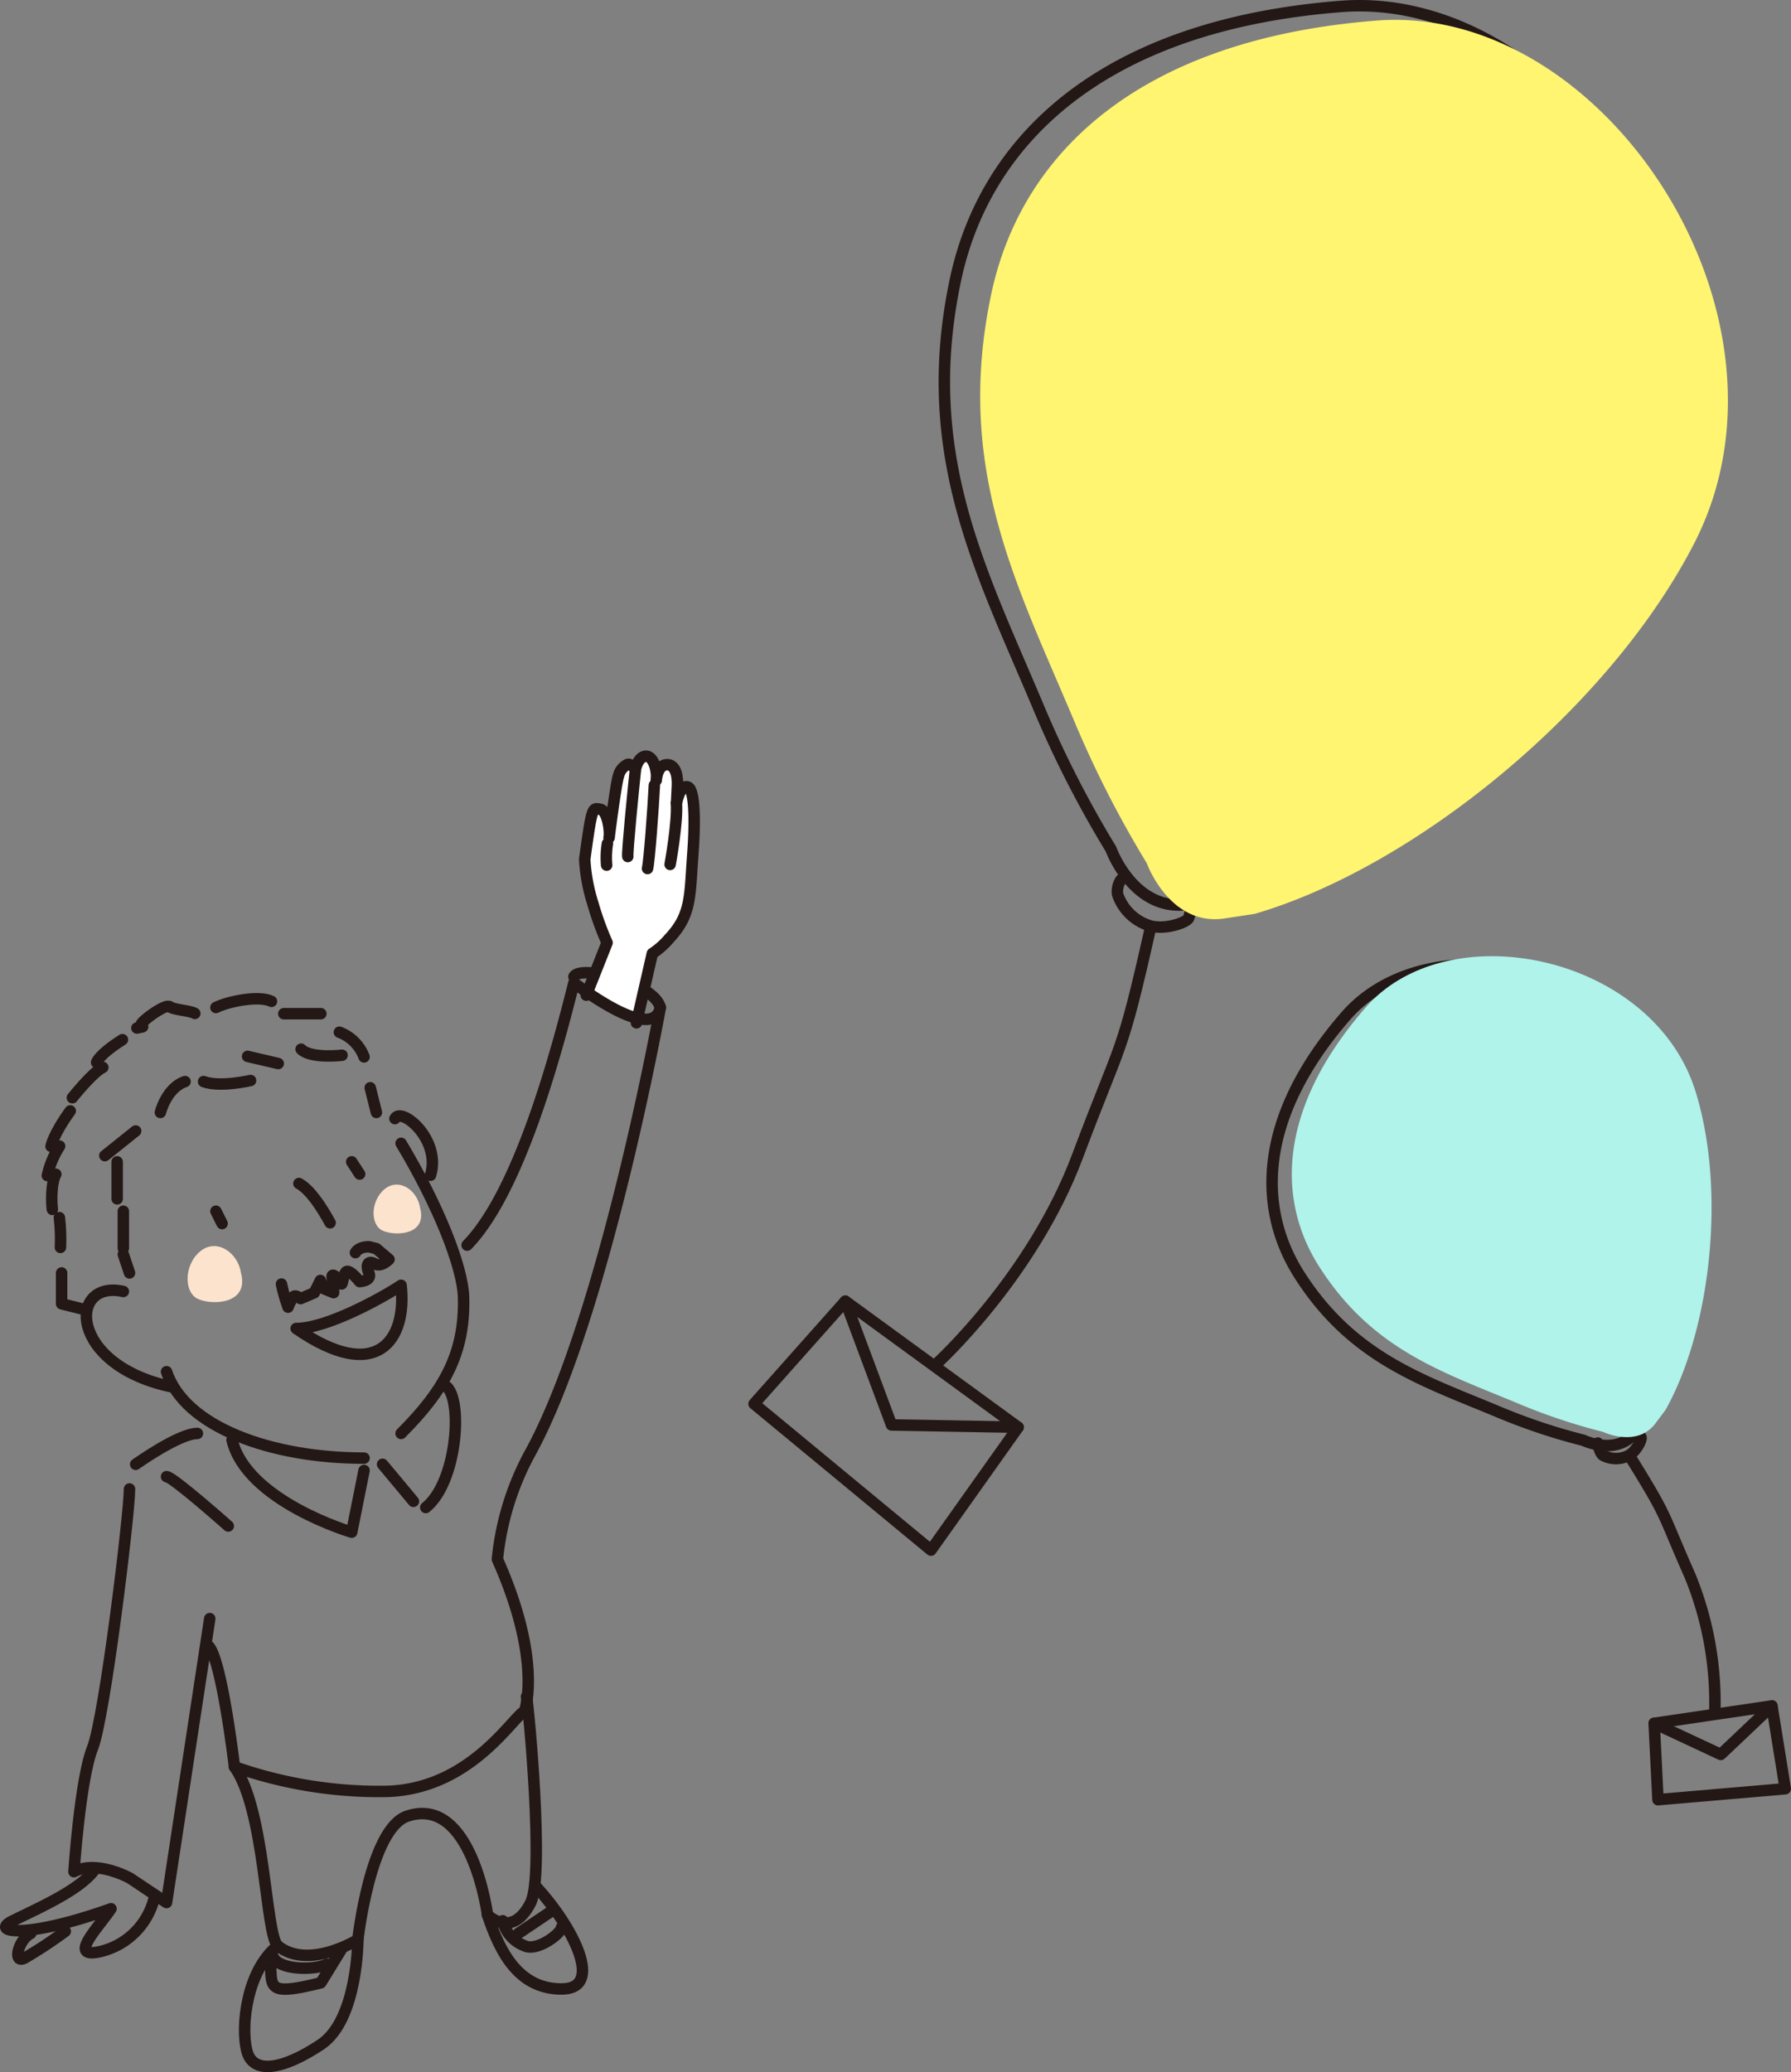 <svg xmlns="http://www.w3.org/2000/svg" viewBox="0 0 249.886 289.089">
  <rect x="0" y="0" width="249.886" height="289.089" fill="#808080" stroke="none"/>
  <defs>
    <style>
      .cls-1 {
        isolation: isolate;
      }

      .cls-2 {
        fill: none;
      }

      .cls-2, .cls-5 {
        stroke: #231815;
        stroke-linecap: round;
        stroke-linejoin: round;
        stroke-width: 1.599px;
      }

      .cls-3 {
        fill: #fff571;
      }

      .cls-3, .cls-4 {
        mix-blend-mode: multiply;
      }

      .cls-4 {
        fill: #aff3ea;
      }

      .cls-5 {
        fill: #fff;
      }

      .cls-6 {
        fill: #fce3cd;
      }
    </style>
  </defs>
  <title>service_illust3_pc</title>
  <g class="cls-1">
    <g id="レイヤー_2" data-name="レイヤー 2">
      <g id="aw">
        <g>
          <g>
            <g>
              <path class="cls-2" d="M166.333,126.198c-.182.757-.346,1.407-.47,1.844-.182.639-3.396,1.787-5.569,1.07a6.879,6.879,0,0,1-4.367-4.349,2.953,2.953,0,0,1,.473-2.031"/>
              <path class="cls-2" d="M170.051,125.528c22.253-6.483,49.382-28.493,61.313-51.659C247.732,42.087,218.752-1.583,187.074.901c-33.431,2.621-49.679,18.776-53.778,38.181-5.146,24.359,3.634,40.632,11.677,59.773a148.156,148.156,0,0,0,10.022,19.589s3.232,9.032,11.061,7.688Z"/>
              <path class="cls-3" d="M175.05,127.499c22.253-6.483,49.382-28.493,61.313-51.659C252.731,44.058,223.751.388,192.074,2.871c-33.431,2.621-49.679,18.776-53.778,38.181-5.146,24.359,3.634,40.632,11.677,59.773A148.156,148.156,0,0,0,159.995,120.414s3.232,9.032,11.061,7.688Z"/>
              <path class="cls-2" d="M160.491,129.581c-4.101,18.233-3.864,14.986-10.173,31.772s-19.583,28.851-19.583,28.851"/>
            </g>
            <g>
              <polygon class="cls-2" points="117.943 181.527 142.056 199.117 129.894 216.258 105.208 195.851 117.943 181.527"/>
              <polyline class="cls-2" points="142.056 199.117 124.388 198.797 117.943 181.527"/>
            </g>
          </g>
          <g>
            <g>
              <path class="cls-2" d="M228.414,199.582c.223.371.412.694.533.915.177.324-.651,2.034-1.793,2.597a3.829,3.829,0,0,1-3.431-.023c-.391-.209-.633-.927-.782-1.746"/>
              <path class="cls-2" d="M229.629,197.865c6.304-11.256,8.486-30.577,4.184-44.428-5.902-19.002-34.444-25.03-46.05-11.686-12.248,14.084-12.395,26.836-6.451,36.138,7.461,11.677,17.295,14.712,27.956,19.172a82.463,82.463,0,0,0,11.621,3.866s4.807,2.324,7.39-1.264Z"/>
              <path class="cls-4" d="M232.382,196.697c6.304-11.256,8.486-30.577,4.184-44.428-5.902-19.002-34.444-25.03-46.05-11.686-12.248,14.084-12.395,26.836-6.451,36.138,7.461,11.677,17.295,14.712,27.956,19.172a82.463,82.463,0,0,0,11.621,3.866s4.807,2.324,7.39-1.264Z"/>
              <path class="cls-2" d="M227.415,203.204c5.486,8.837,4.313,7.456,8.358,16.581a46.664,46.664,0,0,1,3.483,19.093"/>
            </g>
            <g>
              <polygon class="cls-2" points="230.793 240.424 247.227 238 249.087 249.549 231.326 251.079 230.793 240.424"/>
              <polyline class="cls-2" points="247.227 238 240.089 244.766 230.793 240.424"/>
            </g>
          </g>
          <g>
            <path class="cls-2" d="M80.074,136.253c.861-1.722,11.195.861,12.056,4.306"/>
            <g>
              <path class="cls-5" d="M81.796,138.837l2.904-7.316a42.933,42.933,0,0,1-1.982-5.467,24.747,24.747,0,0,1-1.136-6.161c1.025-7.581,1.089-7.148,2.147-6.998.969.139,1.417,2.83,1.267,3.889-.151,1.058.928-7.544,1.31-8.58a2.331,2.331,0,0,1,1.256-1.556.439.439,0,0,1,.289.009,2.674,2.674,0,0,1,.821.567s.33-1.461,1.239-1.697c.91-.238,1.466,1,1.607,1.947a4.253,4.253,0,0,1,.044,1.375s.108-2.235,1.598-2.163c.745.036,1.454.817,1.346,3.052l-.108,2.235s.499-2.59,1.598-2.163c.761.295,1.099,3.532.666,9.367-.434,5.835-.162,8.426-3.279,11.743a10.952,10.952,0,0,1-2.369,2.11l-2.212,9.663"/>
              <path class="cls-2" d="M84.749,117.693a12.141,12.141,0,0,0-.108,3.005"/>
              <path class="cls-2" d="M88.672,107.224c-.312,2.861-1.175,11.64-1.081,12.271"/>
              <path class="cls-2" d="M91.3,109.539c-.148,3.096-.711,10.722-.956,11.63"/>
              <path class="cls-2" d="M94.371,112.039c.205,2.663-.873,8.56-.873,8.56"/>
            </g>
            <path class="cls-2" d="M55.961,159.505c5.167,8.612,8.612,17.223,8.719,21.529.194,7.749-2.691,12.918-8.719,18.946"/>
            <path class="cls-2" d="M23.236,191.368c2.584,7.751,14.64,12.056,27.557,12.056"/>
            <path class="cls-2" d="M41.708,165.112c1.557.853,3.148,3.274,4.35,5.481"/>
            <path class="cls-2" d="M41.321,185.34c4.306,0,12.056-4.306,14.64-6.028C56.822,187.063,52.516,193.091,41.321,185.34Z"/>
            <line class="cls-2" x1="30.126" y1="168.978" x2="30.987" y2="170.7"/>
            <line class="cls-2" x1="49.071" y1="162.089" x2="50.177" y2="163.792"/>
            <path class="cls-2" d="M39.272,179.144a24.641,24.641,0,0,0,.917,3.221,7.877,7.877,0,0,1,.74-1.444c.302-.353,1.008.249,1.008.249l1.911-.813L44.698,178.643l.487,1.146,1.363.55a15.248,15.248,0,0,0-.199-2.059c-.175-.941.966.153,1.21.727.244.573.248-1.008.699-1.539.452-.53,1.919,1.329,1.919,1.329s1.773-.077,1.286-1.224c-.487-1.147-.077-1.773.822-1.252.898.521,1.991-.621,1.991-.621l-1.767-1.505-1.008-.248s-1.39-.086-1.91.812"/>
            <path class="cls-2" d="M62.375,193.503c2.197,2.171,1.336,13.366-2.97,16.811"/>
            <line class="cls-2" x1="57.683" y1="209.453" x2="53.377" y2="204.286"/>
            <path class="cls-2" d="M50.794,205.147l-1.722,8.612s-14.64-4.306-16.7-12.87"/>
            <path class="cls-2" d="M17.208,180.173c-7.751-1.722-7.751,10.334,6.855,13.33"/>
            <path class="cls-2" d="M55.1,156.06c.861-1.722,6.49,2.883,4.968,7.9"/>
            <line class="cls-2" x1="17.208" y1="175.006" x2="18.069" y2="177.59"/>
            <line class="cls-2" x1="16.347" y1="162.089" x2="16.347" y2="167.256"/>
            <line class="cls-2" x1="17.208" y1="168.978" x2="17.208" y2="174.145"/>
            <line class="cls-2" x1="18.93" y1="157.783" x2="14.625" y2="161.227"/>
            <path class="cls-2" d="M25.82,150.893c-2.584.861-3.445,4.306-3.445,4.306"/>
            <path class="cls-2" d="M28.403,150.893c2.282.852,6.557-.151,6.557-.151"/>
            <line class="cls-2" x1="34.545" y1="147.377" x2="38.821" y2="148.376"/>
            <path class="cls-2" d="M42.01,146.375c1.355,1.368,5.715.844,5.715.844"/>
            <line class="cls-2" x1="51.655" y1="151.755" x2="52.516" y2="155.199"/>
            <path class="cls-2" d="M27.182,141.385c-.677-.415-2.959-.494-3.472-.924s-2.959,1.28-3.785,2.12.926.516-.826.84"/>
            <path class="cls-2" d="M17.083,145.046c-3.401,2.169-3.604,3.176-3.604,3.176"/>
            <path class="cls-2" d="M14.348,148.917c-1.415.661-4.25,4.23-4.25,4.23"/>
            <path class="cls-2" d="M9.801,154.984C7.415,158.285,7.12,159.922,7.12,159.922"/>
            <path class="cls-2" d="M8.316,159.899a12.736,12.736,0,0,0-1.713,4.102"/>
            <path class="cls-2" d="M7.788,163.821c-.705,1.277-.601,4.117-.484,4.907"/>
            <path class="cls-2" d="M8.283,169.878a26.454,26.454,0,0,1,.148,4.15"/>
            <path class="cls-2" d="M30.126,140.559c1.722-.861,6.028-1.722,7.751-.861"/>
            <line class="cls-2" x1="39.599" y1="141.421" x2="44.766" y2="141.421"/>
            <path class="cls-2" d="M47.349,144.004a5.882,5.882,0,0,1,3.445,3.445"/>
            <polyline class="cls-2" points="8.596 177.59 8.596 181.896 12.041 182.757"/>
            <path class="cls-2" d="M27.542,199.98c-2.584,0-8.612,4.306-8.612,4.306"/>
            <path class="cls-2" d="M23.236,206.008c.861,0,8.612,6.889,8.612,6.889"/>
            <path class="cls-2" d="M18.069,207.731c0,3.445-3.445,31.863-5.167,36.169s-2.584,17.223-2.584,17.223,2.584-1.722,7.751.861l5.167,3.445,6.028-39.614"/>
            <path class="cls-2" d="M29.155,229.698c1.831,2.145,3.554,16.785,3.554,16.785a60.991,60.991,0,0,0,20.668,3.445c12.056,0,18.085-10.334,19.807-11.195,0,0,2.584-6.889-3.785-21.194a38.881,38.881,0,0,1,4.647-14.975C84.379,183.618,92.13,140.559,92.13,140.559c-.861,4.306-8.612-.861-12.056-3.445-2.584,10.334-7.751,29.28-14.898,36.593"/>
            <path class="cls-2" d="M32.709,246.483c4.306,6.028,4.306,23.252,6.028,24.974,4.306,3.445,11.195-.861,11.195-.861S51.655,255.095,56.822,253.373c9.024-3.008,11.195,13.779,11.195,13.779s3.445,3.445,6.028-1.722c1.926-3.851-.299-27.328-.58-28.734"/>
            <path class="cls-2" d="M38.737,271.457c-4.306,3.445-5.167,11.195-4.306,14.64s5.167,2.584,10.334-.861,5.167-14.64,5.167-14.64"/>
            <path class="cls-2" d="M68.017,267.151c1.722,5.167,4.306,10.334,10.334,10.334S79.99,268.883,74.865,263.281"/>
            <path class="cls-2" d="M37.767,274.609c.109,2.876.109,3.737,6.999,2.015l2.831-4.605"/>
            <path class="cls-2" d="M38.056,272.887c.681,2.015,5.849,2.015,7.571,1.154"/>
            <path class="cls-2" d="M70.147,267.972a4.886,4.886,0,0,0,3.037,3.485c1.722.861,5.167-1.722,5.167-2.584"/>
            <line class="cls-2" x1="72.323" y1="269.735" x2="77.086" y2="266.527"/>
            <path class="cls-2" d="M13.228,260.802c-2.048,2.905-8.076,5.488-11.521,7.21-3.081,1.541,1.722,2.584,13.779-1.722-1.722,2.584-6.028,6.889-1.722,6.028a10.115,10.115,0,0,0,7.8-7.728"/>
            <path class="cls-2" d="M4.291,269.735c-1.722.861-2.584,4.306-.861,3.445a64.499,64.499,0,0,0,5.676-3.739"/>
            <path class="cls-6" d="M33.622,177.581c-.432-2.854-3.403-4.894-5.692-3.001s-2.304,5.758-.28,6.654S34.787,181.939,33.622,177.581Z"/>
            <path class="cls-6" d="M58.615,168.518c-.377-2.487-2.966-4.265-4.961-2.616s-2.008,5.018-.244,5.799S59.631,172.316,58.615,168.518Z"/>
          </g>
        </g>
      </g>
    </g>
  </g>
</svg>

